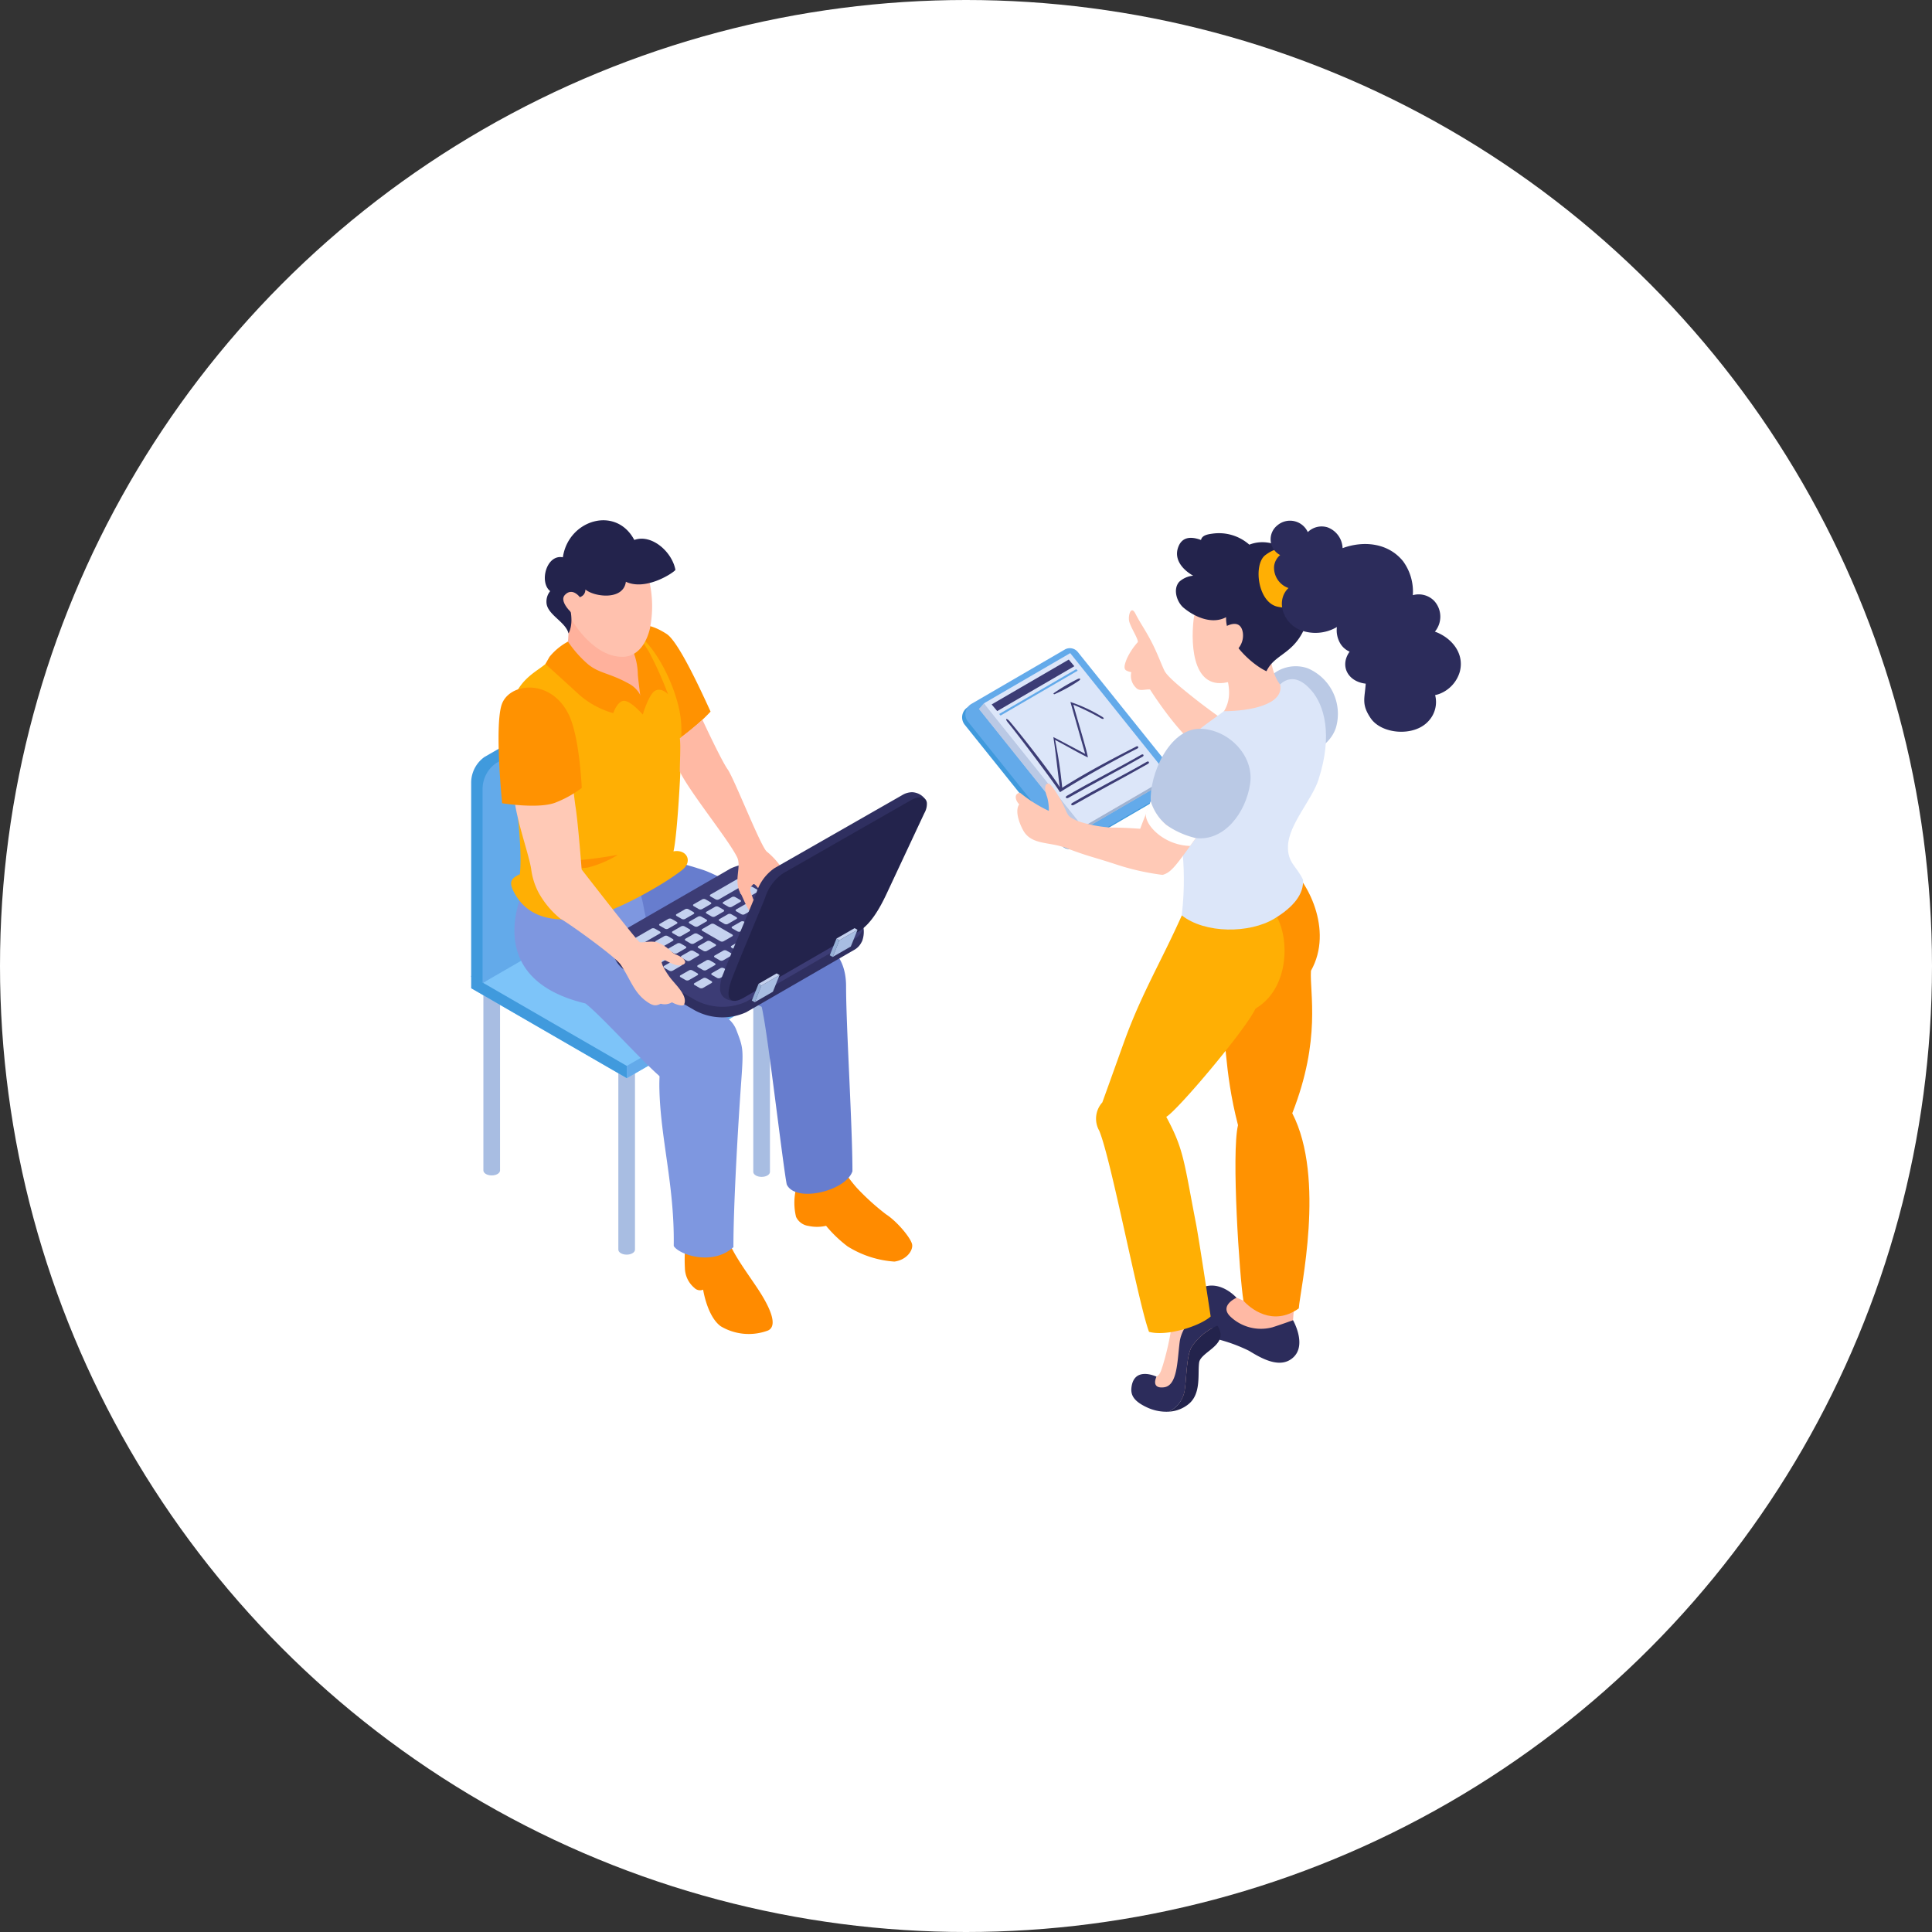 <svg xmlns="http://www.w3.org/2000/svg" width="270" height="270" viewBox="0 0 270 270">
  <rect x="0" y="0" width="270" height="270" fill="#333333" stroke="none"/>
  <g id="グループ_1075" data-name="グループ 1075" transform="translate(-713 -729)">
    <circle id="楕円形_75" data-name="楕円形 75" cx="135" cy="135" r="135" transform="translate(713 729)" fill="#fff"/>
    <g id="グループ_1037" data-name="グループ 1037" transform="translate(778.847 801.71)">
      <g id="グループ_1038" data-name="グループ 1038" transform="translate(0 -0.001)">
        <path id="パス_2809" data-name="パス 2809" d="M87.257,26.589l0,.009c.026.043,0-.009,0-.009" transform="translate(12.322 0.301)" fill="#ffc9b6"/>
        <path id="パス_2810" data-name="パス 2810" d="M90.474,27.8c-1.651-1.32-3.564-2.864-3.959-3.7-.492-1.031-.93-2.315-1.767-3.951-.9-1.754-1.573-2.618-2.278-4-.572-1.125-.987.062-.9.9s1.439,2.791,1.215,3.106A9.35,9.35,0,0,0,81.3,22.394c-.495,1.169-.425,1.582,0,1.752a2.069,2.069,0,0,0,.6.18,2.306,2.306,0,0,0,.665,2.193c.478.546,1.256.164,1.95.235,1.247,1.955,4.421,6.5,6.777,8.047,3.28,2.161,6.234-1.921,6.234-1.921-.017-.012-3.8-2.484-7.05-5.081" transform="translate(10.357 -3.103)" fill="#ffc9b6"/>
        <path id="パス_2811" data-name="パス 2811" d="M92.408,39.9l-13.06,7.6a1.419,1.419,0,0,1-1.82-.339L64.021,30.318a1.664,1.664,0,0,1,.461-2.48l13.06-7.6a1.419,1.419,0,0,1,1.821.339L92.87,37.415a1.664,1.664,0,0,1-.462,2.48" transform="translate(4.956 -1.741)" fill="#409add"/>
        <path id="パス_2812" data-name="パス 2812" d="M64.5,26.839l-.521-.462.626-.59.4.425Z" transform="translate(11.97 0.05)" fill="#409add"/>
        <path id="パス_2813" data-name="パス 2813" d="M85.978,35.192l.584-.573-.348-.4-.82.886Z" transform="translate(11.742 2.683)" fill="#409add"/>
        <path id="パス_2814" data-name="パス 2814" d="M92.756,39.569l-13.06,7.6a1.419,1.419,0,0,1-1.82-.339L64.369,29.992a1.664,1.664,0,0,1,.461-2.48l13.06-7.6a1.419,1.419,0,0,1,1.821.339L93.218,37.089a1.664,1.664,0,0,1-.462,2.48" transform="translate(5.065 -1.843)" fill="#63aaea"/>
        <path id="パス_2815" data-name="パス 2815" d="M91.362,38.113l-12.08,7.027L65.447,27.859l12.08-7.027Z" transform="translate(5.516 -1.496)" fill="#bac9e5"/>
        <path id="パス_2816" data-name="パス 2816" d="M91.877,37.525,79.8,44.552,65.962,27.272l12.08-7.027Z" transform="translate(5.676 -1.679)" fill="#dce6f9"/>
        <path id="パス_2817" data-name="パス 2817" d="M78.355,21.861,67.579,28.129,66.8,27.2l10.777-6.268Z" transform="translate(5.937 -1.464)" fill="#3c3c75"/>
        <path id="パス_2818" data-name="パス 2818" d="M78.572,22.168,67.8,28.436l-.2-.215,10.777-6.269Z" transform="translate(6.186 -1.147)" fill="#63aaea"/>
        <path id="パス_2819" data-name="パス 2819" d="M66.122,25.6l-.676.77L79.282,43.65l.676-.77Z" transform="translate(5.516 -0.008)" fill="#bac9e5"/>
        <path id="パス_2820" data-name="パス 2820" d="M88.746,33.415l-.676.77-12.08,7.027.676-.77Z" transform="translate(8.807 2.431)" fill="#a1b3d1"/>
        <path id="パス_2821" data-name="パス 2821" d="M86.521,31.678c-3.5,1.8-7.017,3.646-10.342,5.756a66.142,66.142,0,0,0-1-6.678c1.283.644,2.962,1.657,4.583,2.442-.114-.926-1.376-4.974-2.026-7.369a35.321,35.321,0,0,1,3.889,1.912c.361.186.5-.007.148-.215a21.357,21.357,0,0,0-4.448-2.076c.139.493,2.044,7.2,2.061,7.25-.545-.293-3.661-1.952-4.444-2.345.327,2.092.59,4.715.894,7-.957-1.624-5.25-7.146-7-9.2-.4-.467-.745-.453-.235.173,1.879,2.305,6.553,8.562,7.271,9.722,3.3-2.061,7.205-4.253,10.8-6.095.269-.136.115-.416-.154-.278" transform="translate(6.421 -0.055)" fill="#3c3c75"/>
        <path id="パス_2822" data-name="パス 2822" d="M76.8,23.005a26.541,26.541,0,0,0-3.392,2c-.068.056.033.159.109.142a20.512,20.512,0,0,0,3.459-1.918c.26-.213.119-.354-.176-.22" transform="translate(7.995 -0.834)" fill="#3c3c75"/>
        <path id="パス_2823" data-name="パス 2823" d="M85.266,31.072C81.9,33.009,78.2,34.857,74.844,36.823c-.3.175-.1.458.23.27,3.385-1.937,6.973-3.805,10.359-5.742.262-.15.1-.43-.167-.279" transform="translate(8.403 1.686)" fill="#3c3c75"/>
        <path id="パス_2824" data-name="パス 2824" d="M85.843,31.829c-3.367,1.937-7.069,3.784-10.422,5.751-.3.175-.1.458.23.27,3.385-1.937,6.973-3.805,10.359-5.741.262-.151.1-.432-.167-.281" transform="translate(8.583 1.923)" fill="#3c3c75"/>
        <path id="パス_2825" data-name="パス 2825" d="M91.533,88.712c-2.078.824-2.672,1.571-2.113,2.9a6.637,6.637,0,0,0,4.768,3.561c2.8.58,4.89,4.442,7.876,1.365.765-.787.092-2.864-.172-3.954.054-.76.194-2.573.249-3.419-2.946,1.123-4.625.172-5.51-.833a20.463,20.463,0,0,0,.45,2.1c-1.067-.325-4.157-2.281-5.549-1.728" transform="translate(12.937 19.574)" fill="#ffb9a4"/>
        <path id="パス_2826" data-name="パス 2826" d="M102.548,104.753c.169-2.576,3.787-18.188-.909-27.28,4.069-10.353,2.414-16.824,2.609-19.911,3.232-5.737-.611-12.787-3.211-14.644-1.542,1.907-10.727,5.671-10.782,5.9-1.109,4.722-.094,9.667,1.3,14.239.871,2.849.472,8.277,2.5,16.082-.943,3.883.209,21.248.758,24.529.884,1.006,4.057,3.707,7.732,1.079" transform="translate(13.112 5.398)" fill="#ff9201"/>
        <path id="パス_2827" data-name="パス 2827" d="M102.277,92.448s-1.746.629-2.871.985a6.2,6.2,0,0,1-5.888-1.5c-1.6-1.555.863-2.624.863-2.624s-2.2-2.518-4.8-1.432c-1.207.5-1.926,3.152-1.239,4.334a6.759,6.759,0,0,0,3.421,2.9,22.269,22.269,0,0,1,4.358,1.607c1.624.98,4.383,2.67,6.237.882s-.079-5.151-.079-5.151" transform="translate(12.578 19.347)" fill="#2c2c5b"/>
        <path id="パス_2828" data-name="パス 2828" d="M102.075,21.934c-2.7-.968-5.994.572-6.129,3.347-1.488,2.523-.028,6.227,2.3,7.918,2.706,1.966,6.885-.024,7.784-3.063a6.918,6.918,0,0,0-3.952-8.2" transform="translate(14.848 -1.243)" fill="#bac9e5"/>
        <path id="パス_2829" data-name="パス 2829" d="M87.163,93.063a37.823,37.823,0,0,1-1.253,5.68c-.314.929-.39,1.475-1.283,1.758-1.84.11-1.929.428-2.359,1.354-.375.81,2.236,2.434,4.011,2.2.472-.062,2.616-.113,3.313-1.243,1.023-1.66-.093-3.116.527-5.027.7-2.147,3.492-2.064,2.654-4.35a23.259,23.259,0,0,0-1.341-2.635,13.1,13.1,0,0,1-.764-3.2c-1.973.92-3.8,1.655-4.8,2.036.479,1.286.926,2.476,1.291,3.421" transform="translate(10.755 19.347)" fill="#ffc9b6"/>
        <path id="パス_2830" data-name="パス 2830" d="M89.164,101.264c.226-1.525.226-4.688.96-5.874a8.084,8.084,0,0,1,3.585-2.943,8.755,8.755,0,0,0-2.1-2.4s-2.838,2.018-3.178,4.7-.308,6.087-2.2,6.314-1.038-1.488-1.038-1.488-3.14-1.523-3.5,1.523c-.123,1.058.335,1.918,2.172,2.771a6.4,6.4,0,0,0,3.049.6,4.033,4.033,0,0,0,2.252-3.2" transform="translate(10.581 20.108)" fill="#2c2c5b"/>
        <path id="パス_2831" data-name="パス 2831" d="M89.906,97.033c.214-1.537,4.213-2.442,2.635-5.039-.026-.043-.052-.077-.079-.119a8.107,8.107,0,0,0-3.585,2.943c-.733,1.186-.733,4.35-.96,5.874a4.027,4.027,0,0,1-2.252,3.2,4.733,4.733,0,0,0,2.855-1.131c1.694-1.468,1.172-4.191,1.386-5.728" transform="translate(11.827 20.679)" fill="#23234c"/>
        <path id="パス_2832" data-name="パス 2832" d="M100.2,61.5c5.565-3.3,4.572-12.216,1.97-13.974-.245-.167-11.418-.942-12.313,1.055-2.795,6.238-5.38,10.48-7.769,16.878-.39,1.044-1.546,4.322-3.292,9.147a3.394,3.394,0,0,0-.433,3.959c1.68,4.014,5.444,24.048,6.957,28.106,2.42.677,7.036-.748,8.617-2.143-.291-1.882-1.622-10.762-2.068-13.069-1.678-8.665-1.686-10.3-4.139-14.833,1.5-.816,11.059-12.111,12.471-15.126" transform="translate(9.41 6.745)" fill="#ffaf04"/>
        <path id="パス_2833" data-name="パス 2833" d="M103.619,26.882a.658.658,0,0,0-.462-.463c-3.19-.879-3.931-2.6-4.485-5.49a.659.659,0,0,0-.958-.39,20.082,20.082,0,0,1-5.34,2.325c1.787,5.339-1.453,6.479-2.859,8.6-.353.535,3.338,3.223,5.312,2.944A12.233,12.233,0,0,0,99.685,32.7c1.614-1.025,4.4-3.623,3.934-5.815" transform="translate(13.021 -1.614)" fill="#ffc9b6"/>
        <path id="パス_2834" data-name="パス 2834" d="M99.488,17.493c-.3-2.748-2.549-6.407-5.632-6.175-3.141.236-5.276,4.9-5.522,7.069-.416,3.688-.091,10.644,5.731,8.411,4.535-1.74,5.867-5.205,5.422-9.3" transform="translate(12.621 -4.469)" fill="#ffc9b6"/>
        <path id="パス_2835" data-name="パス 2835" d="M104.883,13.248c-1.412-3.035-5-5.436-8.2-4.174A6.415,6.415,0,0,0,91.5,7.539c-.554.077-1.38.19-1.558.827-.005.018,0,.037-.005.055-1.409-.527-2.72-.479-3.234,1.128s.618,3,2.134,3.864a3.311,3.311,0,0,0-1.958.858c-.93,1.071-.283,2.866.611,3.615,1.485,1.243,3.934,2.4,5.949,1.323-.14,3.379,3.751,6.7,5.641,7.553,1.094-2.305,3.5-2.341,5.121-5.573.894-1.782,1.551-6.062.677-7.941" transform="translate(12.065 -5.665)" fill="#23234c"/>
        <path id="パス_2836" data-name="パス 2836" d="M91.494,17.68s2.332-1.6,2.7.674a2.817,2.817,0,0,1-1.848,3.052Z" transform="translate(13.646 -2.651)" fill="#ffc9b6"/>
        <path id="パス_2837" data-name="パス 2837" d="M101.008,9.754c-1.93-.845-3.178-.971-4.83.266-1.71,1.281-1.084,6.578,1.677,7.208,1.773.4,4.062-.073,5.007-1.641a3.812,3.812,0,0,0-1.854-5.832" transform="translate(14.812 -5.157)" fill="#ffaf04"/>
        <path id="パス_2838" data-name="パス 2838" d="M119.467,21.651a3.263,3.263,0,0,0-.117-4.32,3.024,3.024,0,0,0-2.965-.775,7.171,7.171,0,0,0-1.363-4.745c-2.086-2.581-5.537-2.9-8.452-1.829a3.221,3.221,0,0,0-2.1-2.905,2.759,2.759,0,0,0-2.762.664A2.731,2.731,0,0,0,97.451,6.8a2.486,2.486,0,0,0,.394,4.148A2.416,2.416,0,0,0,97,12.479a3,3,0,0,0,2.01,3.077c-1.786,1.693-.836,4.806,1.585,5.85a5.91,5.91,0,0,0,5.179-.4,3.63,3.63,0,0,0,.5,2.341,2.858,2.858,0,0,0,1.278,1.1c-1.417,1.983-.249,4.192,2.25,4.473-.136,2.059-.631,2.871.693,4.827,1.506,2.227,5.993,2.63,8.024.461a3.892,3.892,0,0,0,.984-3.691,3.841,3.841,0,0,0,.606-.172,4.713,4.713,0,0,0,2.841-3.09c.689-2.609-1.188-4.781-3.484-5.607" transform="translate(15.212 -6.087)" fill="#2c2c5b"/>
        <path id="パス_2839" data-name="パス 2839" d="M106.671,37.03c2.018-6.239.786-10.388-1-12.429-.734-.84-2.473-2.569-4.376-.857.618,2.842-4.287,3.751-7.844,3.751-2.693,2.01-5.108,3.414-6.646,6.133-1.628,2.879-2.409,5.8,1.065,7.9-1.065,3.156.613,6.426-.315,14.5,3.244,2.577,9.492,2.55,12.946.455,2.7-1.635,4.131-3.458,4-5.43-.895-1.92-2.2-2.368-2.1-4.754.123-3.011,3.351-6.409,4.276-9.268" transform="translate(11.752 -0.815)" fill="#dce6f9"/>
        <path id="パス_2840" data-name="パス 2840" d="M87.747,40.52c-1.744-.11-3.233-.236-4.9-.227a17.743,17.743,0,0,1-4.9-.943c-1.312-.635-1.2-.627-1.79-1.924-.667-1.471-1.861-3.242-2.166-3.282-.572-.075-.7.653-.224,1.922a6.718,6.718,0,0,1,.223,1.888,19,19,0,0,1-4.028-2.539c-.979.173-.559,1.2-.108,1.624-.764,1.1.332,3.293.646,3.795C71.66,42.7,74.1,42.3,76.175,43.068c3.719,1.384,3.291,1.1,7.027,2.307A34.5,34.5,0,0,0,89.87,46.9a57.809,57.809,0,0,0-2.123-6.381" transform="translate(6.738 2.657)" fill="#ffc9b6"/>
        <path id="パス_2841" data-name="パス 2841" d="M87.412,32A17.038,17.038,0,0,0,84.5,36.607c-.588,1.632-1.529,3.81-2.084,5.481A64.812,64.812,0,0,1,85.8,47.751c1.166-.316,1.8-1.181,4.255-4.585,1.992-2.759,3.313-4.007,4.019-7.481.774-3.816-5.438-5.15-6.658-3.685" transform="translate(10.812 1.809)" fill="#ffc9b6"/>
        <path id="パス_2842" data-name="パス 2842" d="M90.671,28.306c-4.355-.054-7.117,6.5-6.9,10.135-.949,1.333,4.564,5.692,6.3,5.134,3.933.475,6.99-3.5,7.589-7.607.581-3.992-3.126-7.616-6.99-7.663" transform="translate(11.203 0.836)" fill="#bac9e5"/>
        <path id="パス_2843" data-name="パス 2843" d="M83.918,36.03l-.7,1.67s-.232,1.35,1.8,2.979a7.5,7.5,0,0,0,4.388,1.586l.8-1.1a11.969,11.969,0,0,1-4.1-1.82,7.044,7.044,0,0,1-2.194-3.314" transform="translate(11.061 3.248)" fill="#fff"/>
        <path id="パス_2844" data-name="パス 2844" d="M1.3,48.285v27.5c0,.386.521.7,1.165.7s1.165-.312,1.165-.7v-27.5Z" transform="translate(0.406 15.073)" fill="#a8bde2"/>
        <path id="パス_2845" data-name="パス 2845" d="M15.674,55.214V84.693c0,.386.522.7,1.165.7S18,85.078,18,84.693V55.214Z" transform="translate(4.893 17.236)" fill="#a8bde2"/>
        <path id="パス_2846" data-name="パス 2846" d="M30.047,49.459V75.622c0,.386.521.7,1.165.7s1.165-.312,1.165-.7V49.459Z" transform="translate(9.379 15.439)" fill="#a8bde2"/>
        <path id="パス_2847" data-name="パス 2847" d="M43.523,52.83,21.754,65.4,0,52.825,21.769,40.256Z" transform="translate(0 12.567)" fill="#7dc4f9"/>
        <path id="パス_2848" data-name="パス 2848" d="M43.523,51.527,21.754,64.095,0,51.52,21.769,38.952Z" transform="translate(0 12.16)" fill="#7dc4f9"/>
        <path id="パス_2849" data-name="パス 2849" d="M0,48.531v1.711L21.754,62.815v-1.71Z" transform="translate(0 15.15)" fill="#409add"/>
        <path id="パス_2850" data-name="パス 2850" d="M38.348,48.535v1.71L16.579,62.814V61.1Z" transform="translate(5.175 15.151)" fill="#63aaea"/>
        <path id="パス_2851" data-name="パス 2851" d="M22.7,18.038,21.182,17.2l0,.01a1.166,1.166,0,0,0-1.211.083L1.846,27.757A4.422,4.422,0,0,0,0,31.284v27.18l1.6.878L21.813,45.87,22.3,19.75Z" transform="translate(0 5.332)" fill="#409add"/>
        <path id="パス_2852" data-name="パス 2852" d="M23.029,46.541V19.361c0-1.359-.827-1.984-1.846-1.4L3.063,28.428a4.419,4.419,0,0,0-1.848,3.527v27.18Z" transform="translate(0.379 5.539)" fill="#63aaea"/>
        <path id="パス_2853" data-name="パス 2853" d="M23.117,75.783a21.094,21.094,0,0,0-.34,5.041A3.708,3.708,0,0,0,24.1,83.613a1.1,1.1,0,0,0,1.228.253s.559,3.745,2.467,5.121a7.646,7.646,0,0,0,6.6.587c1.442-.672.247-3.29-1.422-5.815s-3.754-5.218-4.411-7.57c-3.6-.2-5.445-.405-5.445-.405" transform="translate(7.09 23.656)" fill="#ff8b00"/>
        <path id="パス_2854" data-name="パス 2854" d="M35.315,69.03a20.385,20.385,0,0,1-.7,3.039,8.352,8.352,0,0,0,.045,3.736,2.247,2.247,0,0,0,1.761,1.271,5.619,5.619,0,0,0,2.435-.018,17.908,17.908,0,0,0,3,2.872,14.128,14.128,0,0,0,6.548,2.127c1.678-.227,2.6-1.518,2.483-2.362s-2.048-3.208-3.649-4.243a33.329,33.329,0,0,1-4.1-3.715,20.02,20.02,0,0,1-2.018-2.723Z" transform="translate(10.742 21.543)" fill="#ff8b00"/>
        <path id="パス_2855" data-name="パス 2855" d="M30.292,51.893c.987-5.609,4.23-10.827,8.3-7.448,1.517,1.261,4.345,2.529,4.345,7.139,0,5.54.89,19.525.89,25.853-.939,2.778-7.952,4.456-9.18,1.846-.479-2.315-2.526-19.874-3.29-23.756a15.451,15.451,0,0,0-1.062-3.635" transform="translate(9.456 13.541)" fill="#677dce"/>
        <path id="パス_2856" data-name="パス 2856" d="M15.913,34.807a111.165,111.165,0,0,1,12.459,3.152c3.1.978,11.6,6.218,16.141,9.2a9.091,9.091,0,0,1,3.011,3.891c-4.108,1.285-6.727,3.17-8.333,7.149-4.486-2.009-16.162-6.636-19.618-8.08-5.049-2.111-7.05-9.2-7.05-9.2Z" transform="translate(3.909 10.866)" fill="#677dce"/>
        <path id="パス_2857" data-name="パス 2857" d="M21.072,55.415c1.092-4.691,8.314-4.119,9.724-.454,1.017,2.641,1.017,2.641.64,7.923-.358,5-1.043,16.318-1.043,22.447-2.922,2.673-7.62,1.05-8.341-.163.129-8.515-1.9-15.1-2.009-22.229a26.3,26.3,0,0,1,1.029-7.524" transform="translate(6.256 16.25)" fill="#7e97e0"/>
        <path id="パス_2858" data-name="パス 2858" d="M5.249,41.9c.66-2.168-.106-3.2,2.249-4.219a13.212,13.212,0,0,1,3.863-.509l6.419-.587c.816-.075,3.044,1.631,3.044,1.631,1.9,2.723,1.495,3.388,2.336,6.643,4.108,3.385,10.227,10.572,12.219,16.032.378,1.034-7.732,4.032-9.177,6.3-1.5-.433-9.092-9.11-11.678-11.089C2.6,53.249,4.361,44.822,5.249,41.9" transform="translate(1.438 11.421)" fill="#7e97e0"/>
        <path id="パス_2859" data-name="パス 2859" d="M17.122,30.5A28.163,28.163,0,0,0,28.168,23.25c-2.157-4.757-4.711-9.929-6.134-10.849-3.963-2.565-5.1-.315-5.1-.315s.265,17.735.186,18.409" transform="translate(5.287 3.489)" fill="#ff9201"/>
        <path id="パス_2860" data-name="パス 2860" d="M15.658,12.885c1.173-.206,5.775-1.055,6.185-.778,2.955,1.984,5.989,8.356,6.213,12.569.19,3.548-.529,15.739-1.081,17.831,1.842-.336,2.741,1.37,1.248,2.576-2.383,1.925-9.144,5.779-12.734,6.517-5.193,1.068-8.946.193-10.83-3.444-.712-1.375-.387-1.876.849-2.454.68-6.352-2.567-20.4-.854-24.634,1.138-2.816,3.225-3.713,4.43-4.742a16.986,16.986,0,0,1,6.575-3.44" transform="translate(1.295 3.763)" fill="#ffaf04"/>
        <path id="パス_2861" data-name="パス 2861" d="M10.51,8.994s5,1.865,6.941,3.56,6.8,7,2.367,9.681C15.9,22.009,11.461,18.9,9.805,16.569c1.084-1.1.7-7.575.7-7.575" transform="translate(3.061 2.808)" fill="#ffb19c"/>
        <path id="パス_2862" data-name="パス 2862" d="M18.036,35.628s-2.652.491-4.679.671-5.448.92-5.448.92a21.021,21.021,0,0,0,5.881.2,14.7,14.7,0,0,0,4.246-1.794" transform="translate(2.469 11.122)" fill="#ff9201"/>
        <path id="パス_2863" data-name="パス 2863" d="M16.717,13.182a8.813,8.813,0,0,1,1.353,4.572c.07,1.048.694,5.621.694,5.621s.838-2.846,1.736-3.334,1.8.506,1.8.506a50.951,50.951,0,0,0-2.647-5.9,28.893,28.893,0,0,0-1.731-2.557Z" transform="translate(5.218 3.776)" fill="#ff9201"/>
        <path id="パス_2864" data-name="パス 2864" d="M21.954,7.705c-.478-1.9-1.39-4.215-3.145-5.275-1.733-1.047-4.259-.663-6.12-.138C9.8,3.1,8.418,6.768,9.712,10.4c1.2,3.358,4.611,8.206,8.616,8.127,2.039-.039,3.254-1.827,3.762-3.9a15.865,15.865,0,0,0-.135-6.927" transform="translate(2.88 0.553)" fill="#ffc1ae"/>
        <path id="パス_2865" data-name="パス 2865" d="M10.367,5.174c.753-5.228,7.406-7.28,9.982-2.424,2.412-.873,5.275,1.638,5.746,4.178-.188.361-4.1,2.993-6.923,1.664-.36,2.668-4.467,2.11-5.653,1.08-.045,1.256-1.361,1.24-2.58,1.32.568,1.315.96,3.405.217,4.822C10.765,14.244,8.4,13.292,8.1,11.731A2.316,2.316,0,0,1,8.592,9.9c-1.565-1.236-.526-5.179,1.775-4.726" transform="translate(2.449 0.001)" fill="#23234c"/>
        <path id="パス_2866" data-name="パス 2866" d="M12.1,8.332s-1.025-1.375-2.055-.29S11.7,11.216,11.7,11.216Z" transform="translate(3.061 2.381)" fill="#ffc1ae"/>
        <path id="パス_2867" data-name="パス 2867" d="M11.057,12.923A8.6,8.6,0,0,0,8.476,15.05l-.567,1s2.833,2.548,4.779,4.352a12.441,12.441,0,0,0,4.7,2.521s.568-1.722,1.508-1.727,2.618,1.916,2.618,1.916a3.858,3.858,0,0,0-1.971-4.331c-2.752-1.521-4.12-1.394-5.718-2.725a15.883,15.883,0,0,1-2.766-3.136" transform="translate(2.469 4.035)" fill="#ff9201"/>
        <path id="パス_2868" data-name="パス 2868" d="M49.748,44.056l-.631.718a4.737,4.737,0,0,0-.869-.648L38.8,38.673a8.084,8.084,0,0,0-7.243-.3L16.5,47.066a3.208,3.208,0,0,0-.291.213l-.69-.785a3.921,3.921,0,0,0-.154,3c.009.022.022.039.033.06a3.546,3.546,0,0,0,1.622,1.7L26.467,56.7a8.079,8.079,0,0,0,7.243.3l15.058-8.693A2.5,2.5,0,0,0,49.837,47.2a1.4,1.4,0,0,0,.089-.172,3.788,3.788,0,0,0-.178-2.971" transform="translate(4.723 11.754)" fill="#2f2f60"/>
        <path id="パス_2869" data-name="パス 2869" d="M33.681,55.876l15.058-8.694c1.848-1.067,1.614-2.948-.522-4.181l-9.444-5.453a8.076,8.076,0,0,0-7.243-.3L16.474,45.94c-1.849,1.068-1.615,2.95.52,4.183l9.445,5.452a8.076,8.076,0,0,0,7.243.3" transform="translate(4.753 11.403)" fill="#3c3c75"/>
        <path id="パス_2870" data-name="パス 2870" d="M29.145,37.941l1.218-.7a.524.524,0,0,1,.468.02l.673.388c.138.079.152.2.033.27l-1.218.7a.524.524,0,0,1-.468-.02l-.672-.388c-.139-.08-.154-.2-.034-.27" transform="translate(9.072 11.61)" fill="#c5d2ef"/>
        <path id="パス_2871" data-name="パス 2871" d="M25.5,40.378l3.649-2.106a.518.518,0,0,1,.466.018l.673.388c.138.08.155.2.035.27l-3.649,2.107a.524.524,0,0,1-.468-.02l-.673-.388c-.138-.08-.152-.2-.033-.27" transform="translate(7.935 11.933)" fill="#c5d2ef"/>
        <path id="パス_2872" data-name="パス 2872" d="M23.71,41.079l1.218-.7a.524.524,0,0,1,.468.02l.673.388c.138.08.152.2.033.27l-1.218.7a.524.524,0,0,1-.468-.02l-.672-.388c-.138-.08-.154-.2-.034-.27" transform="translate(7.376 12.59)" fill="#c5d2ef"/>
        <path id="パス_2873" data-name="パス 2873" d="M31.886,39.523l1.218-.7a.52.52,0,0,1,.468.02l.673.388c.138.08.152.2.033.27l-1.218.7a.528.528,0,0,1-.468-.02l-.673-.388c-.136-.08-.152-.2-.033-.27" transform="translate(9.928 12.104)" fill="#c5d2ef"/>
        <path id="パス_2874" data-name="パス 2874" d="M30.1,40.557l1.216-.7a.527.527,0,0,1,.47.02l.673.388c.138.08.152.2.033.27l-1.218.7a.528.528,0,0,1-.468-.02l-.673-.388c-.136-.08-.152-.2-.033-.27" transform="translate(9.369 12.427)" fill="#c5d2ef"/>
        <path id="パス_2875" data-name="パス 2875" d="M28.242,41.627l1.218-.7a.524.524,0,0,1,.468.02l.673.388c.138.08.152.2.033.27l-1.218.7a.524.524,0,0,1-.468-.02l-.672-.388c-.139-.08-.154-.2-.034-.27" transform="translate(8.791 12.761)" fill="#c5d2ef"/>
        <path id="パス_2876" data-name="パス 2876" d="M26.451,42.661l1.218-.7a.52.52,0,0,1,.468.02l.673.388c.138.079.152.2.033.27l-1.218.7a.528.528,0,0,1-.468-.02l-.673-.388c-.136-.08-.152-.2-.033-.27" transform="translate(8.232 13.083)" fill="#c5d2ef"/>
        <path id="パス_2877" data-name="パス 2877" d="M33.256,40.314l1.218-.7a.52.52,0,0,1,.468.02l.673.388c.138.079.152.2.033.27l-1.218.7a.528.528,0,0,1-.468-.02l-.672-.388c-.139-.08-.154-.2-.034-.27" transform="translate(10.356 12.351)" fill="#c5d2ef"/>
        <path id="パス_2878" data-name="パス 2878" d="M31.465,41.348l1.218-.7a.52.52,0,0,1,.468.02l.673.388c.138.08.152.2.033.27l-1.218.7a.524.524,0,0,1-.468-.02l-.672-.388c-.138-.08-.154-.2-.034-.27" transform="translate(9.797 12.674)" fill="#c5d2ef"/>
        <path id="パス_2879" data-name="パス 2879" d="M29.612,42.418l1.218-.7a.52.52,0,0,1,.468.02l.673.388c.138.079.152.2.033.27l-1.218.7a.528.528,0,0,1-.468-.02l-.672-.388c-.138-.08-.154-.2-.034-.27" transform="translate(9.218 13.008)" fill="#c5d2ef"/>
        <path id="パス_2880" data-name="パス 2880" d="M27.821,43.452l1.218-.7a.52.52,0,0,1,.468.02l.673.388c.138.079.152.2.033.269l-1.218.7a.528.528,0,0,1-.468-.02l-.673-.388c-.136-.08-.152-.2-.033-.27" transform="translate(8.659 13.33)" fill="#c5d2ef"/>
        <path id="パス_2881" data-name="パス 2881" d="M34.994,41.318l1.218-.7a.52.52,0,0,1,.468.02l.673.388c.138.079.152.2.033.269l-1.218.7a.524.524,0,0,1-.468-.018l-.672-.388c-.138-.08-.154-.2-.034-.27" transform="translate(10.898 12.664)" fill="#c5d2ef"/>
        <path id="パス_2882" data-name="パス 2882" d="M33.2,42.352l1.218-.7a.52.52,0,0,1,.468.02l.673.388c.138.079.152.2.033.27l-1.218.7a.528.528,0,0,1-.468-.02l-.672-.388c-.138-.08-.154-.2-.034-.27" transform="translate(10.339 12.987)" fill="#c5d2ef"/>
        <path id="パス_2883" data-name="パス 2883" d="M31.35,43.421l1.218-.7a.52.52,0,0,1,.468.02l.673.388c.138.079.152.2.033.27l-1.218.7a.524.524,0,0,1-.468-.02l-.673-.388c-.138-.08-.152-.2-.033-.27" transform="translate(9.761 13.321)" fill="#c5d2ef"/>
        <path id="パス_2884" data-name="パス 2884" d="M29.559,44.455l1.218-.7a.52.52,0,0,1,.468.02l.673.388c.138.079.152.2.033.27l-1.218.7a.528.528,0,0,1-.468-.02l-.673-.388c-.136-.08-.152-.2-.033-.27" transform="translate(9.202 13.643)" fill="#c5d2ef"/>
        <path id="パス_2885" data-name="パス 2885" d="M30.516,38.732l1.216-.7a.524.524,0,0,1,.468.02l.673.388c.139.08.152.2.033.27l-1.216.7a.524.524,0,0,1-.468-.02L30.548,39c-.136-.08-.151-.2-.031-.27" transform="translate(9.5 11.857)" fill="#c5d2ef"/>
        <path id="パス_2886" data-name="パス 2886" d="M28.724,39.766l1.218-.7a.524.524,0,0,1,.468.02l.672.388c.139.079.154.2.034.27l-1.218.7a.524.524,0,0,1-.468-.02l-.672-.388c-.138-.08-.154-.2-.034-.27" transform="translate(8.941 12.18)" fill="#c5d2ef"/>
        <path id="パス_2887" data-name="パス 2887" d="M26.872,40.836l1.218-.7a.52.52,0,0,1,.468.02l.673.388c.138.079.152.2.033.269l-1.218.7a.524.524,0,0,1-.468-.018l-.672-.388c-.139-.08-.154-.2-.034-.27" transform="translate(8.363 12.514)" fill="#c5d2ef"/>
        <path id="パス_2888" data-name="パス 2888" d="M25.081,41.87l1.218-.7a.52.52,0,0,1,.468.02l.673.388c.136.08.152.2.033.27l-1.218.7a.528.528,0,0,1-.468-.02l-.673-.388c-.138-.08-.152-.2-.033-.27" transform="translate(7.804 12.836)" fill="#c5d2ef"/>
        <path id="パス_2889" data-name="パス 2889" d="M21.892,42.128l1.218-.7a.52.52,0,0,1,.468.02l.673.388c.136.079.152.2.033.27l-1.218.7a.524.524,0,0,1-.468-.02l-.673-.388c-.138-.08-.152-.2-.033-.27" transform="translate(6.808 12.917)" fill="#c5d2ef"/>
        <path id="パス_2890" data-name="パス 2890" d="M24.633,43.711l1.218-.7a.52.52,0,0,1,.468.02l2.471,1.426c.138.079.152.2.033.27l-1.218.7a.517.517,0,0,1-.467-.018l-2.471-1.426c-.139-.08-.154-.2-.034-.27" transform="translate(7.664 13.411)" fill="#c5d2ef"/>
        <path id="パス_2891" data-name="パス 2891" d="M27.741,45.505l1.218-.7a.52.52,0,0,1,.468.02l.673.388c.138.079.152.2.033.269l-1.218.7a.528.528,0,0,1-.468-.02l-.672-.388c-.138-.08-.154-.2-.034-.27" transform="translate(8.634 13.971)" fill="#c5d2ef"/>
        <path id="パス_2892" data-name="パス 2892" d="M23.262,42.919l1.218-.7a.52.52,0,0,1,.468.02l.674.388c.136.08.151.2.031.27l-1.216.7a.531.531,0,0,1-.47-.02l-.673-.388c-.136-.08-.151-.2-.033-.27" transform="translate(7.236 13.164)" fill="#c5d2ef"/>
        <path id="パス_2893" data-name="パス 2893" d="M20.1,43.163l1.218-.7a.52.52,0,0,1,.468.02l.673.388c.138.077.152.2.033.269l-1.218.7a.516.516,0,0,1-.468-.018l-.672-.387c-.139-.08-.154-.2-.034-.27" transform="translate(6.249 13.24)" fill="#c5d2ef"/>
        <path id="パス_2894" data-name="パス 2894" d="M16.457,45.6l3.649-2.107a.525.525,0,0,1,.467.02l.673.388c.138.08.154.2.034.27l-3.649,2.107a.524.524,0,0,1-.468-.02l-.672-.388c-.138-.08-.154-.2-.034-.27" transform="translate(5.112 13.563)" fill="#c5d2ef"/>
        <path id="パス_2895" data-name="パス 2895" d="M22.842,44.745l1.218-.7a.52.52,0,0,1,.468.02l.673.388c.138.079.152.2.033.27l-1.218.7a.524.524,0,0,1-.468-.018l-.672-.388c-.138-.08-.154-.2-.034-.27" transform="translate(7.105 13.734)" fill="#c5d2ef"/>
        <path id="パス_2896" data-name="パス 2896" d="M21.05,45.779l1.218-.7a.52.52,0,0,1,.468.02l.674.388c.136.08.151.2.031.27l-1.216.7a.527.527,0,0,1-.47-.02l-.672-.388c-.138-.08-.152-.2-.034-.27" transform="translate(6.546 14.057)" fill="#c5d2ef"/>
        <path id="パス_2897" data-name="パス 2897" d="M19.2,46.848l1.218-.7a.524.524,0,0,1,.468.02l.673.388c.138.079.152.2.033.27l-1.218.7a.524.524,0,0,1-.468-.02l-.672-.388c-.138-.08-.154-.2-.034-.27" transform="translate(5.968 14.39)" fill="#c5d2ef"/>
        <path id="パス_2898" data-name="パス 2898" d="M24.212,45.536l1.218-.7a.52.52,0,0,1,.468.02l.673.388c.138.079.152.2.033.27l-1.218.7a.524.524,0,0,1-.468-.02l-.672-.388c-.138-.08-.154-.2-.034-.27" transform="translate(7.533 13.981)" fill="#c5d2ef"/>
        <path id="パス_2899" data-name="パス 2899" d="M22.421,46.57l1.218-.7a.52.52,0,0,1,.468.02l.673.388c.138.079.152.2.033.27l-1.218.7a.524.524,0,0,1-.468-.02l-.672-.388c-.138-.08-.154-.2-.034-.27" transform="translate(6.974 14.304)" fill="#c5d2ef"/>
        <path id="パス_2900" data-name="パス 2900" d="M20.568,47.64l1.218-.7a.52.52,0,0,1,.468.02l.673.388c.138.079.152.2.033.27l-1.218.7a.524.524,0,0,1-.468-.018l-.672-.388c-.138-.08-.154-.2-.034-.27" transform="translate(6.395 14.638)" fill="#c5d2ef"/>
        <path id="パス_2901" data-name="パス 2901" d="M25.95,46.539l1.218-.7a.524.524,0,0,1,.468.02l.673.388c.138.079.152.2.033.27l-1.218.7a.524.524,0,0,1-.468-.02l-.672-.388c-.138-.08-.154-.2-.034-.27" transform="translate(8.075 14.294)" fill="#c5d2ef"/>
        <path id="パス_2902" data-name="パス 2902" d="M24.159,47.573l1.218-.7a.52.52,0,0,1,.468.02l.673.388c.138.08.152.2.033.27l-1.218.7a.524.524,0,0,1-.468-.02l-.672-.388c-.138-.08-.154-.2-.034-.27" transform="translate(7.516 14.617)" fill="#c5d2ef"/>
        <path id="パス_2903" data-name="パス 2903" d="M22.306,48.643l1.218-.7a.52.52,0,0,1,.468.02l.673.388c.138.08.152.2.033.27l-1.218.7a.528.528,0,0,1-.468-.02l-.673-.388c-.136-.08-.152-.2-.033-.27" transform="translate(6.938 14.951)" fill="#c5d2ef"/>
        <path id="パス_2904" data-name="パス 2904" d="M29.236,46.34l1.218-.7a.52.52,0,0,1,.468.02l.673.388c.138.079.152.2.033.27l-1.218.7a.524.524,0,0,1-.468-.02l-.672-.388c-.138-.08-.154-.2-.034-.27" transform="translate(9.101 14.232)" fill="#c5d2ef"/>
        <path id="パス_2905" data-name="パス 2905" d="M27.445,47.375l1.218-.7a.52.52,0,0,1,.468.02l.673.388c.138.079.152.2.033.27l-1.218.7a.524.524,0,0,1-.468-.02l-.672-.388c-.139-.08-.154-.2-.034-.27" transform="translate(8.542 14.555)" fill="#c5d2ef"/>
        <path id="パス_2906" data-name="パス 2906" d="M25.654,48.409l1.219-.7a.521.521,0,0,1,.467.02l.673.388c.138.079.152.2.033.27l-1.218.7a.524.524,0,0,1-.468-.02l-.672-.388c-.139-.08-.154-.2-.034-.27" transform="translate(7.983 14.878)" fill="#c5d2ef"/>
        <path id="パス_2907" data-name="パス 2907" d="M23.8,49.478l1.218-.7a.52.52,0,0,1,.468.02l.673.388c.138.08.152.2.033.27l-1.218.7a.528.528,0,0,1-.468-.02l-.672-.388c-.138-.08-.154-.2-.034-.27" transform="translate(7.404 15.211)" fill="#c5d2ef"/>
        <path id="パス_2908" data-name="パス 2908" d="M21.471,43.954l1.218-.7a.52.52,0,0,1,.468.02l.672.388c.139.079.154.2.034.27l-1.218.7a.52.52,0,0,1-.468-.018l-.672-.388c-.139-.08-.154-.2-.034-.27" transform="translate(6.677 13.487)" fill="#c5d2ef"/>
        <path id="パス_2909" data-name="パス 2909" d="M19.68,44.988l1.218-.7a.52.52,0,0,1,.468.02l.672.388c.138.079.154.2.034.27l-1.218.7a.524.524,0,0,1-.468-.02l-.673-.388c-.138-.08-.152-.2-.033-.27" transform="translate(6.118 13.81)" fill="#c5d2ef"/>
        <path id="パス_2910" data-name="パス 2910" d="M17.828,46.057l1.219-.7a.517.517,0,0,1,.467.02l.673.388c.138.08.152.2.033.27l-1.218.7a.524.524,0,0,1-.468-.02l-.672-.388c-.138-.08-.154-.2-.034-.27" transform="translate(5.54 14.143)" fill="#c5d2ef"/>
        <path id="パス_2911" data-name="パス 2911" d="M25.385,21.257s2.637,5.679,3.527,6.923S33.5,38.9,34.366,39.657a10.145,10.145,0,0,1,3.526,5.67c.6,3.061.363,3.964-.36,5.163a1.166,1.166,0,0,1-1.981.177C35,49.833,34.959,48.253,34.425,47c-.58-1.359-1.7-3.043-1.949-2.762-.217.243-.676.458-.2,1.529.409.915.424,2.136,0,2.341s-1.26-2.12-1.518-2.531c-1.1-1.74.115-3.762-.516-5.094-1.121-2.364-6.607-9.089-8.02-12-.018-1.016.15-3.552,0-4.652,1.254-.933,3.158-2.578,3.158-2.578" transform="translate(6.937 6.636)" fill="#ffb9a4"/>
        <path id="パス_2912" data-name="パス 2912" d="M55.3,30.116a2.392,2.392,0,0,0-1.93-1.153h-.034a2.721,2.721,0,0,0-1.392.419L34.149,39.554a6.517,6.517,0,0,0-2.56,3.476c-.2.594-3.611,8.609-4.611,11.26a5.066,5.066,0,0,0-.457,2.347,1.352,1.352,0,0,0,.049.214c.258,1.2,1.781,1.271,1.781,1.271l.147-1.1c.039-.022.079-.041.119-.064l16.053-9.268c1.618-.934,2.895-3.087,3.908-5.25l4.956-10.576.336.323s1.816-1.333,1.426-2.072" transform="translate(8.272 9.041)" fill="#2f2f60"/>
        <path id="パス_2913" data-name="パス 2913" d="M45.585,48.245,29.533,57.513c-1.618.934-2.837.51-1.639-2.669,1-2.651,4.408-10.666,4.611-11.26a6.517,6.517,0,0,1,2.56-3.476l17.79-10.173c.967-.558,2.059-.668,2.273.319a2.568,2.568,0,0,1-.329,1.421C54.643,32,49.493,43,49.493,43c-1.013,2.162-2.29,4.316-3.908,5.25" transform="translate(8.556 9.213)" fill="#23234c"/>
        <path id="パス_2914" data-name="パス 2914" d="M32.736,50.769,30.2,52.233l.937-2.329,2.536-1.464Z" transform="translate(9.427 15.121)" fill="#a8bde2"/>
        <path id="パス_2915" data-name="パス 2915" d="M33.546,48.5l-.408-.24L30.6,49.722l.408.24Z" transform="translate(9.552 15.064)" fill="#c5d2ef"/>
        <path id="パス_2916" data-name="パス 2916" d="M30.3,51.942l-.408-.24.937-2.329.408.24Z" transform="translate(9.33 15.413)" fill="#96b0d6"/>
        <path id="パス_2917" data-name="パス 2917" d="M41.037,45.95,38.5,47.414l.936-2.329,2.538-1.464Z" transform="translate(12.018 13.617)" fill="#a8bde2"/>
        <path id="パス_2918" data-name="パス 2918" d="M41.848,43.678l-.408-.24L38.9,44.9l.408.24Z" transform="translate(12.144 13.56)" fill="#c5d2ef"/>
        <path id="パス_2919" data-name="パス 2919" d="M38.6,47.123l-.408-.24.936-2.329.408.24Z" transform="translate(11.921 13.908)" fill="#96b0d6"/>
        <path id="パス_2920" data-name="パス 2920" d="M4.617,28.571c.566-2.83,7.979-2.158,7.979-2.158s.247,3.237.6,5.582.828,8.584.828,8.584,7.163,9.234,8.024,10.09c.3.3,1.729-.3,2.824.206,1.4.651,1.585,1.291,2.337,1.592,1.48.59,1.657,1.374.61,1.5-1.009.117-2.118-.848-2.427-.77-.468.115-.016,1.039.821,2.261.77,1.123,2.741,2.712,2.116,4.013-.146.3-1.186-.037-1.685-.332a1.959,1.959,0,0,1-1.565.2c-.682.324-1.055.345-2.008-.337-1.79-1.281-2.3-3.236-3.618-5.165-.707-1.037-6.922-5.54-8.413-6.393a12.43,12.43,0,0,1-2.965-3.51,9.566,9.566,0,0,1-1.106-3.431C6.563,37.936,4.05,31.4,4.617,28.571" transform="translate(1.415 8.224)" fill="#ffc9b6"/>
        <path id="パス_2921" data-name="パス 2921" d="M3.338,20.247c-.992,3.132.079,13.736.079,13.736s5.229.856,7.563-.133a15.527,15.527,0,0,0,3.564-2s-.29-7.128-1.817-10.254c-2.509-5.137-8.4-4.476-9.388-1.344" transform="translate(0.91 5.561)" fill="#ff9201"/>
      </g>
    </g>
  </g>
</svg>
